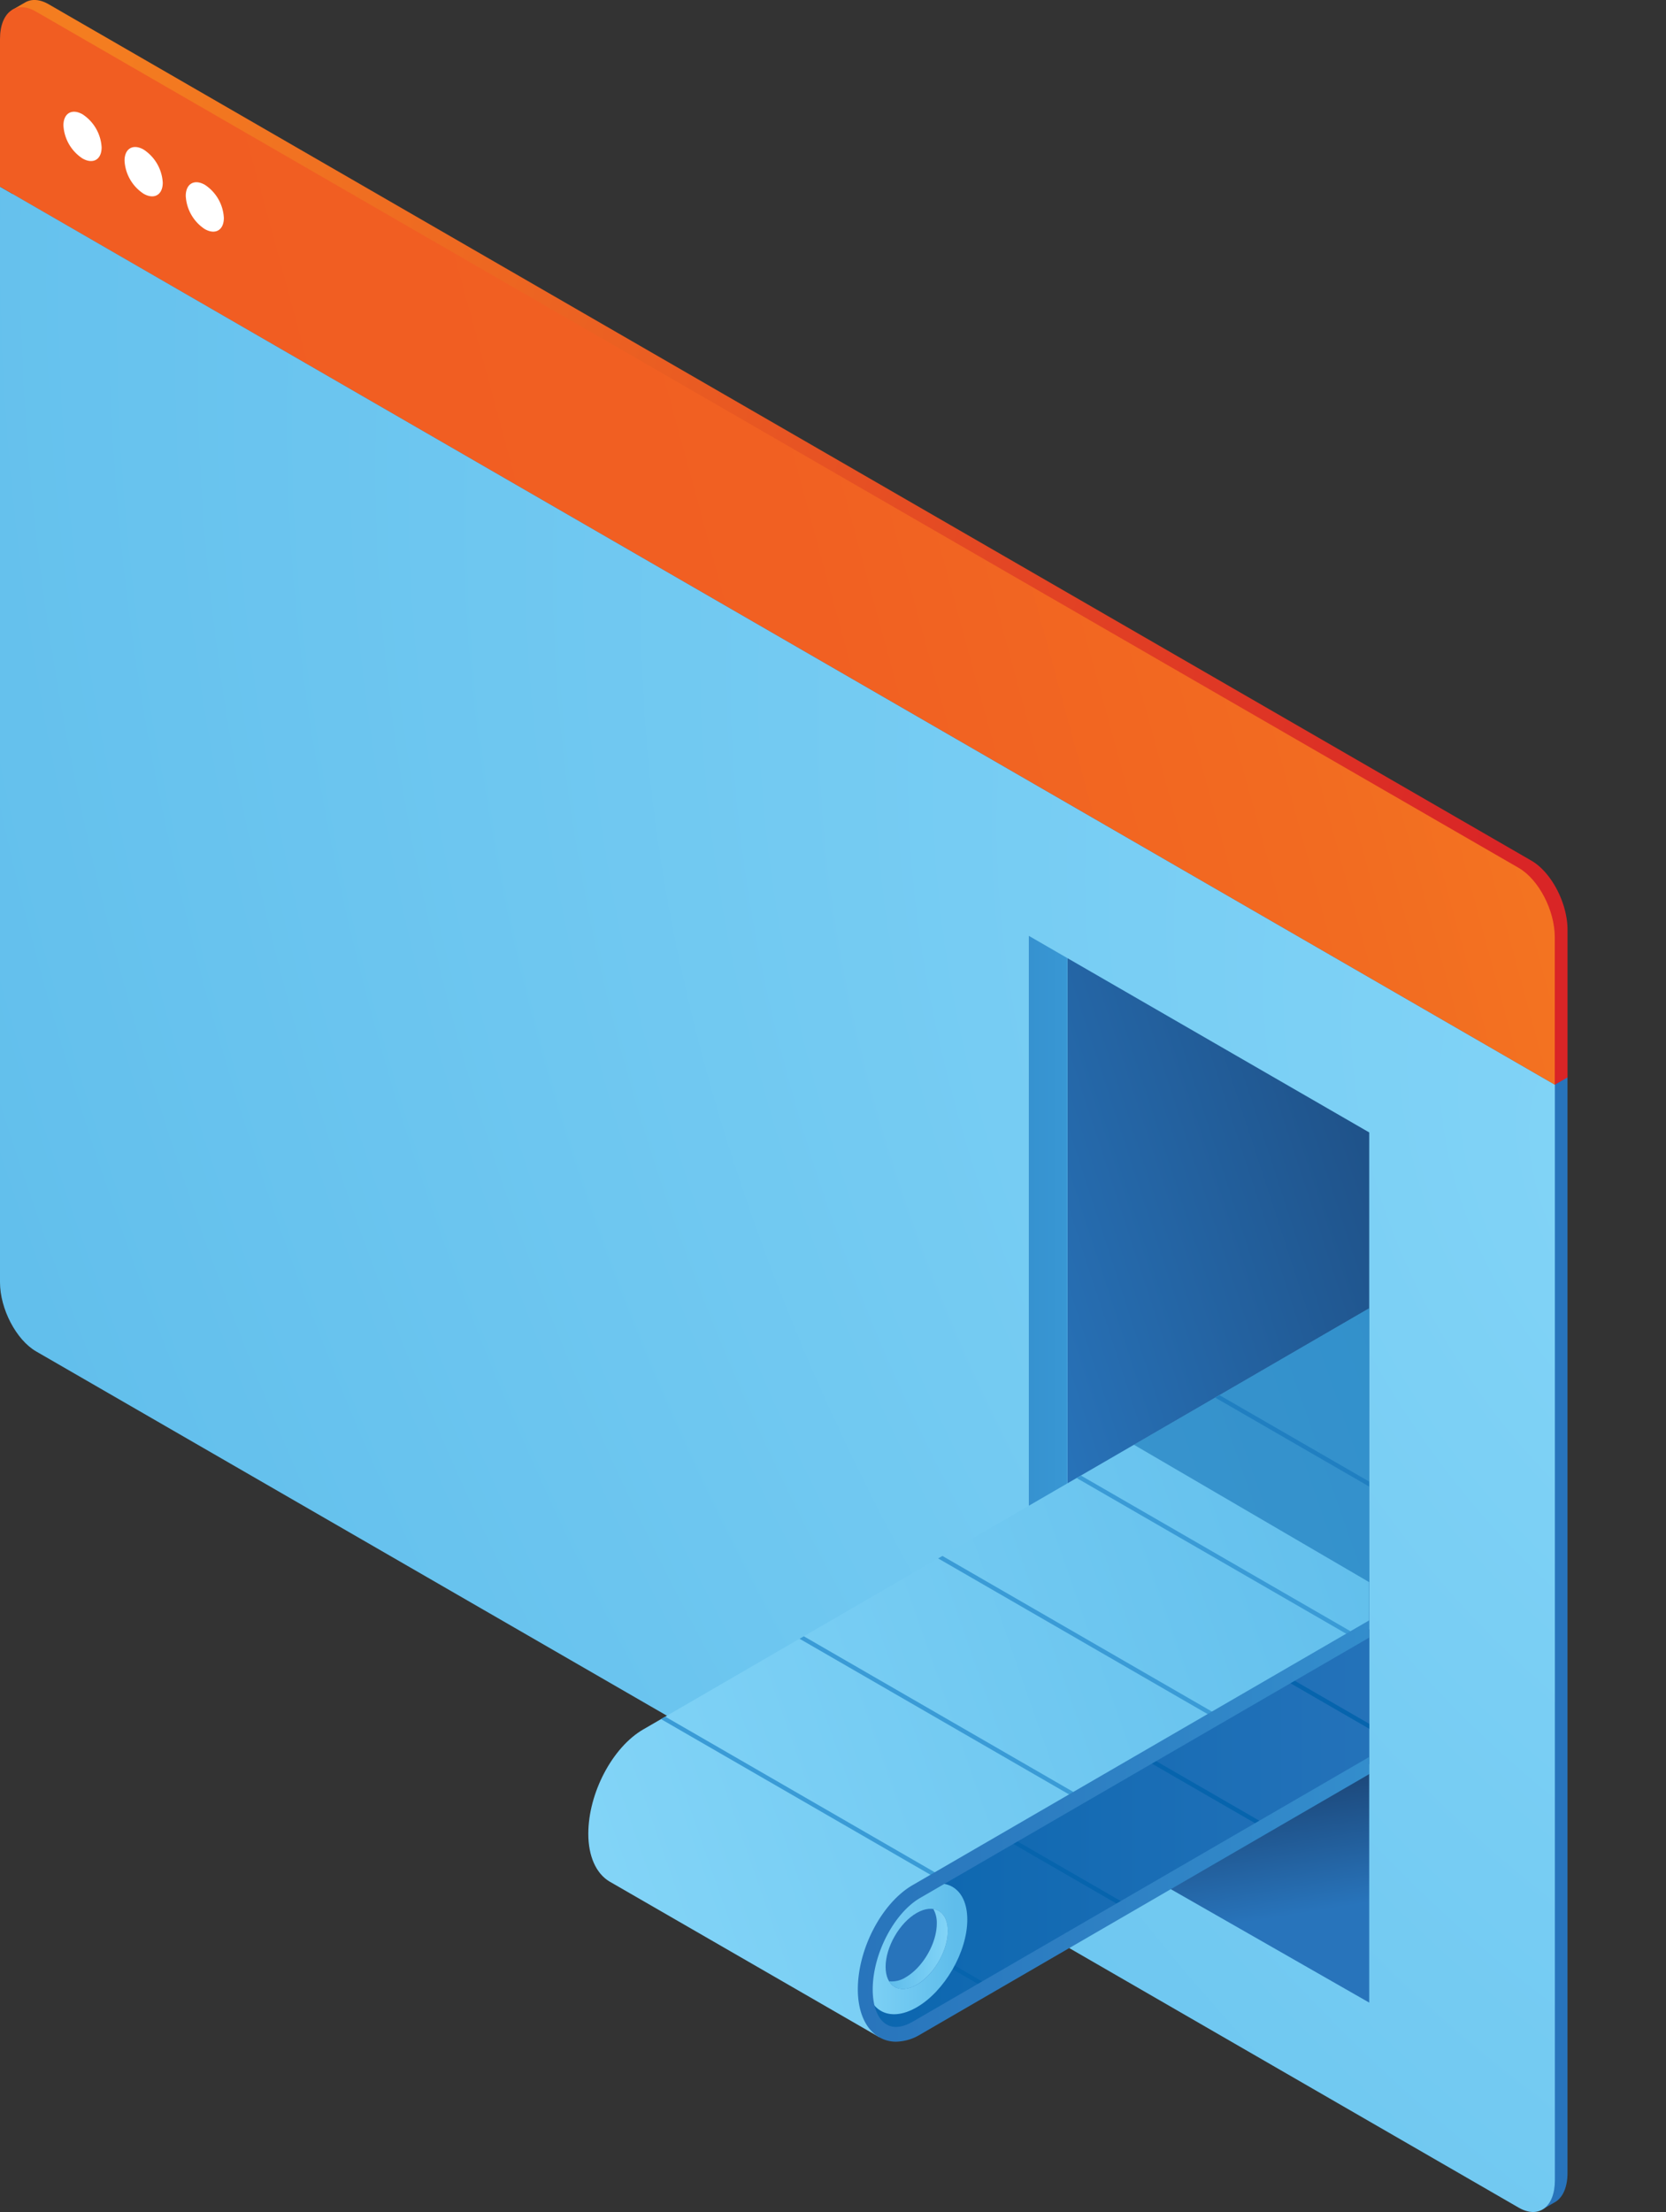 <svg xmlns="http://www.w3.org/2000/svg" xmlns:xlink="http://www.w3.org/1999/xlink" viewBox="0 0 600.89 797.5"><rect x="0" y="0" width="600.89" height="797.5" fill="#333333" stroke="none"/><defs><style>.cls-1{fill:none;}.cls-2{fill:url(#Áåçûìÿííûé_ãðàäèåíò_17);}.cls-3{fill:#fff;}.cls-4{fill:url(#Áåçûìÿííûé_ãðàäèåíò_412);}.cls-5{fill:url(#Áåçûìÿííûé_ãðàäèåíò_419);}.cls-6{fill:url(#Áåçûìÿííûé_ãðàäèåíò_25);}.cls-7{fill:url(#Áåçûìÿííûé_ãðàäèåíò_33);}.cls-8{fill:url(#Áåçûìÿííûé_ãðàäèåíò_33-2);}.cls-9{fill:#82d4f7;}.cls-10{fill:url(#Áåçûìÿííûé_ãðàäèåíò_251);}.cls-11{clip-path:url(#clip-path);}.cls-12{fill:url(#Áåçûìÿííûé_ãðàäèåíò_14);}.cls-13,.cls-20{fill:#0664ad;}.cls-14{fill:url(#Áåçûìÿííûé_ãðàäèåíò_2);}.cls-15{fill:#3a9bd6;}.cls-16{fill:url(#Áåçûìÿííûé_ãðàäèåíò_2-2);}.cls-17{fill:#2874bb;}.cls-18{fill:url(#Áåçûìÿííûé_ãðàäèåíò_4);}.cls-19{fill:url(#Áåçûìÿííûé_ãðàäèåíò_11);}.cls-20{opacity:0.5;}</style><linearGradient id="Áåçûìÿííûé_ãðàäèåíò_17" x1="4.56" y1="430.71" x2="565.37" y2="430.71" gradientUnits="userSpaceOnUse"><stop offset="0" stop-color="#3a9bd6"/><stop offset="0.11" stop-color="#3691cf"/><stop offset="0.36" stop-color="#2e81c4"/><stop offset="0.64" stop-color="#2977bd"/><stop offset="1" stop-color="#2874bb"/></linearGradient><radialGradient id="Áåçûìÿííûé_ãðàäèåíò_412" cx="736.66" cy="38.44" r="846.1" gradientTransform="matrix(0.87, 0.5, 0, 1, -41.45, 28.87)" gradientUnits="userSpaceOnUse"><stop offset="0" stop-color="#82d4f7"/><stop offset="1" stop-color="#5fbdeb"/></radialGradient><linearGradient id="Áåçûìÿííûé_ãðàäèåíò_419" x1="10.41" y1="120.52" x2="551.92" y2="267.3" gradientUnits="userSpaceOnUse"><stop offset="0" stop-color="#f47d20"/><stop offset="0.4" stop-color="#ea5d22"/><stop offset="1" stop-color="#d92526"/></linearGradient><linearGradient id="Áåçûìÿííûé_ãðàäèåíò_25" x1="1315.18" y1="-175.58" x2="158.34" y2="317.9" gradientTransform="matrix(0.87, 0.5, 0, 1.15, -41.45, -251.02)" gradientUnits="userSpaceOnUse"><stop offset="0.4" stop-color="#f68c1f"/><stop offset="0.5" stop-color="#f47c20"/><stop offset="0.65" stop-color="#f26b21"/><stop offset="0.81" stop-color="#f16022"/><stop offset="1" stop-color="#f15d22"/></linearGradient><linearGradient id="Áåçûìÿííûé_ãðàäèåíò_33" x1="449.98" y1="693.18" x2="441.63" y2="642.14" gradientUnits="userSpaceOnUse"><stop offset="0" stop-color="#2874bb"/><stop offset="1" stop-color="#1b4373"/></linearGradient><linearGradient id="Áåçûìÿííûé_ãðàäèåíò_33-2" x1="493.05" y1="507.26" x2="288.51" y2="440.44" gradientTransform="matrix(-1, 0, 0, 1, 862.71, 0)" xlink:href="#Áåçûìÿííûé_ãðàäèåíò_33"/><linearGradient id="Áåçûìÿííûé_ãðàäèåíò_251" x1="349.05" y1="488.44" x2="430.37" y2="488.44" gradientUnits="userSpaceOnUse"><stop offset="0" stop-color="#2874bb"/><stop offset="0" stop-color="#2874bb"/><stop offset="0.13" stop-color="#3086c7"/><stop offset="0.28" stop-color="#3692d0"/><stop offset="0.49" stop-color="#3999d5"/><stop offset="1" stop-color="#3a9bd6"/></linearGradient><clipPath id="clip-path"><polygon class="cls-1" points="493.85 453.48 493.85 509.72 493.85 695.64 390.37 772.89 237.69 745.65 174.45 639.6 493.85 453.48"/></clipPath><linearGradient id="Áåçûìÿííûé_ãðàäèåíò_14" x1="339.41" y1="641.34" x2="584.75" y2="641.34" gradientTransform="matrix(-1, 0, 0, 1, 862.71, 0)" gradientUnits="userSpaceOnUse"><stop offset="0" stop-color="#2874bb"/><stop offset="1" stop-color="#0664ad"/></linearGradient><linearGradient id="Áåçûìÿííûé_ãðàäèåíò_2" x1="336.33" y1="559.34" x2="646.07" y2="667.88" gradientTransform="matrix(-1, 0, 0, 1, 862.71, 0)" gradientUnits="userSpaceOnUse"><stop offset="0" stop-color="#5fbdeb"/><stop offset="1" stop-color="#82d4f7"/></linearGradient><linearGradient id="Áåçûìÿííûé_ãðàäèåíò_2-2" x1="1110.81" y1="-1200.49" x2="1152.97" y2="-1200.49" gradientTransform="matrix(-0.87, 0.5, 0, 1.15, 1310.84, 1522.89)" xlink:href="#Áåçûìÿííûé_ãðàäèåíò_2"/><linearGradient id="Áåçûìÿííûé_ãðàäèåíò_4" x1="520.88" y1="702.67" x2="542.03" y2="702.67" gradientTransform="matrix(-1, 0, 0, 1, 862.71, 0)" xlink:href="#Áåçûìÿííûé_ãðàäèåíò_412"/><linearGradient id="Áåçûìÿííûé_ãðàäèåíò_11" x1="786.01" y1="-1052.37" x2="1122.61" y2="-1052.37" gradientTransform="matrix(-0.87, 0.5, 0, 1.15, 1281.58, 1372.37)" gradientUnits="userSpaceOnUse"><stop offset="0" stop-color="#3a9bd6"/><stop offset="1" stop-color="#2874bb"/></linearGradient></defs><g id="Layer_2" data-name="Layer 2"><g id="Layer_1-2" data-name="Layer 1"><path class="cls-2" d="M4.56,64.66v395c0,9.6,5.83,20.76,13,24.91L552.33,793.31a11.41,11.41,0,0,0,3.72,1.42v2l4.56-2.64,0,0,.46-.27h0c2.63-1.66,4.29-5.28,4.29-10.39v-395Z"/><path class="cls-3" d="M41.21,50.51c0,4.39-3.08,6.17-6.89,4a15.22,15.22,0,0,1-6.89-11.93c0-4.39,3.09-6.17,6.89-4A15.19,15.19,0,0,1,41.21,50.51Z"/><ellipse class="cls-3" cx="56.36" cy="59.26" rx="5.62" ry="9.74" transform="translate(-22.08 36.12) rotate(-30)"/><path class="cls-3" d="M85.3,76c0,4.39-3.09,6.17-6.89,4A15.22,15.22,0,0,1,71.52,68c0-4.4,3.08-6.18,6.89-4A15.25,15.25,0,0,1,85.3,76Z"/><path class="cls-4" d="M547.77,795.94,13,487.21C5.84,483.05,0,471.9,0,462.3v-395L560.81,391.07v395C560.81,795.68,555,800.1,547.77,795.94Z"/><path class="cls-5" d="M552.33,310.29,17.6,1.56C14.38-.3,11.44-.44,9.17.82h0L4.32,3.61l1.87.33a15.56,15.56,0,0,0-1.63,7.48V64.66L559.06,384.8l1.75,6.27,4.56-2.62V335.2C565.37,325.6,559.53,314.44,552.33,310.29Z"/><path class="cls-6" d="M13,4.19,547.77,312.91c7.2,4.16,13,15.32,13,24.92v53.24L0,67.29V14.05C0,4.44,5.84,0,13,4.19Z"/><path class="cls-3" d="M36.65,53.14c0,4.39-3.08,6.17-6.88,4a15.2,15.2,0,0,1-6.89-11.93c0-4.39,3.08-6.17,6.89-4A15.24,15.24,0,0,1,36.65,53.14Z"/><path class="cls-3" d="M58.7,65.86c0,4.4-3.09,6.18-6.89,4a15.22,15.22,0,0,1-6.89-11.93c0-4.39,3.08-6.18,6.89-4A15.25,15.25,0,0,1,58.7,65.86Z"/><path class="cls-3" d="M80.74,78.59c0,4.39-3.08,6.17-6.89,4A15.25,15.25,0,0,1,67,70.63c0-4.39,3.09-6.17,6.89-4A15.2,15.2,0,0,1,80.74,78.59Z"/><polygon class="cls-7" points="493.85 639.49 493.85 722.01 392.57 664.13 493.85 639.49"/><polygon class="cls-8" points="384.98 345.43 384.98 560.66 493.85 623.51 493.85 408.28 384.98 345.43"/><polygon class="cls-9" points="384.98 345.43 384.98 560.66 493.85 623.51 493.85 639.49 371.08 568.61 371.08 337.4 384.98 345.43"/><polygon class="cls-10" points="384.98 345.43 384.98 560.66 493.85 623.51 493.85 639.49 371.08 568.61 371.08 337.4 384.98 345.43"/><g class="cls-11"><path class="cls-12" d="M323.51,733.41l173.24-99.06,26.55-85.08L349.89,626.33S278.7,679.54,278,680.65s38.13,49.94,38.13,49.94Z"/><polygon class="cls-13" points="504.3 629.31 404.4 571.63 405.95 570.74 505.85 628.42 504.3 629.31"/><polygon class="cls-13" points="354.42 600.6 355.97 599.71 455.76 657.32 454.21 658.22 354.42 600.6"/><polygon class="cls-13" points="405.67 686.23 404.12 687.12 304.44 629.57 305.99 628.68 405.67 686.23"/><polygon class="cls-13" points="356.23 715.51 354.75 716.44 254.46 658.54 256.01 657.65 356.23 715.51"/><path class="cls-14" d="M219.78,678.32v0l97.34,56.15-4.2-16,1.79-11.33,2.08-11,13.82-13.41,25.53-16L527.38,568l-21.53-33.15-.76-9.19c11.11-6.41-1.42-15.6-1.42-30.28,0-8.13-2.81-14.43-7.72-17.26-4.22-2.44,14.59-16.12,9.28-13.05L232,623.52c-11.11,6.42-19.81,22.94-19.81,37.62C212.18,669.2,215,675.45,219.78,678.32Z"/><polygon class="cls-15" points="488.25 590.57 388.35 532.89 389.89 532 489.8 589.68 488.25 590.57"/><polygon class="cls-15" points="338.37 561.86 339.91 560.97 439.7 618.58 438.15 619.48 338.37 561.86"/><polygon class="cls-15" points="438.29 503.88 439.83 502.99 539.54 560.55 537.99 561.45 438.29 503.88"/><polygon class="cls-15" points="389.61 647.49 388.06 648.38 288.39 590.83 289.93 589.94 389.61 647.49"/><polygon class="cls-15" points="340.18 676.77 338.69 677.7 238.41 619.8 239.95 618.91 340.18 676.77"/><path class="cls-16" d="M312.37,713.17c0,11.64,8.17,16.36,18.26,10.54s18.25-20,18.25-31.62-8.17-16.36-18.25-10.54S312.37,701.53,312.37,713.17Z"/><path class="cls-17" d="M319.42,709.1c0,7.15,5,10,11.21,6.47s11.2-12.26,11.2-19.41-5-10-11.2-6.47S319.42,702,319.42,709.1Z"/><path class="cls-18" d="M326.67,712.88c6.19-3.58,11.21-12.26,11.21-19.41a10,10,0,0,0-1.26-5.22c3.13.49,5.21,3.31,5.21,7.91,0,7.15-5,15.84-11.21,19.41-4.33,2.5-8.08,1.82-9.94-1.25A9.29,9.29,0,0,0,326.67,712.88Z"/><path class="cls-19" d="M317.13,734.49c-4.91-2.83-7.73-9.12-7.73-17.26,0-14.67,8.7-31.2,19.81-37.61L578.4,535.18c5.31-3.06,10.55-3.41,14.77-1,4.91,2.83,7.72,9.12,7.72,17.26,0,14.68-8.7,31.2-19.8,37.61L331.9,733.52h0a17.48,17.48,0,0,1-8.69,2.58A11.92,11.92,0,0,1,317.13,734.49Zm12.08-5.61L578.4,584.44c9.45-5.46,17.13-20.25,17.13-33,0-6.17-1.84-10.77-5-12.62s-6.88-.48-9.4,1L331.9,684.26c-9.45,5.46-17.13,20.25-17.13,33,0,6.17,1.84,10.77,5,12.62s6.87.49,9.4-1Z"/></g><polygon class="cls-20" points="493.85 570.43 408.98 520.88 493.85 471.66 493.85 570.43"/></g></g></svg>